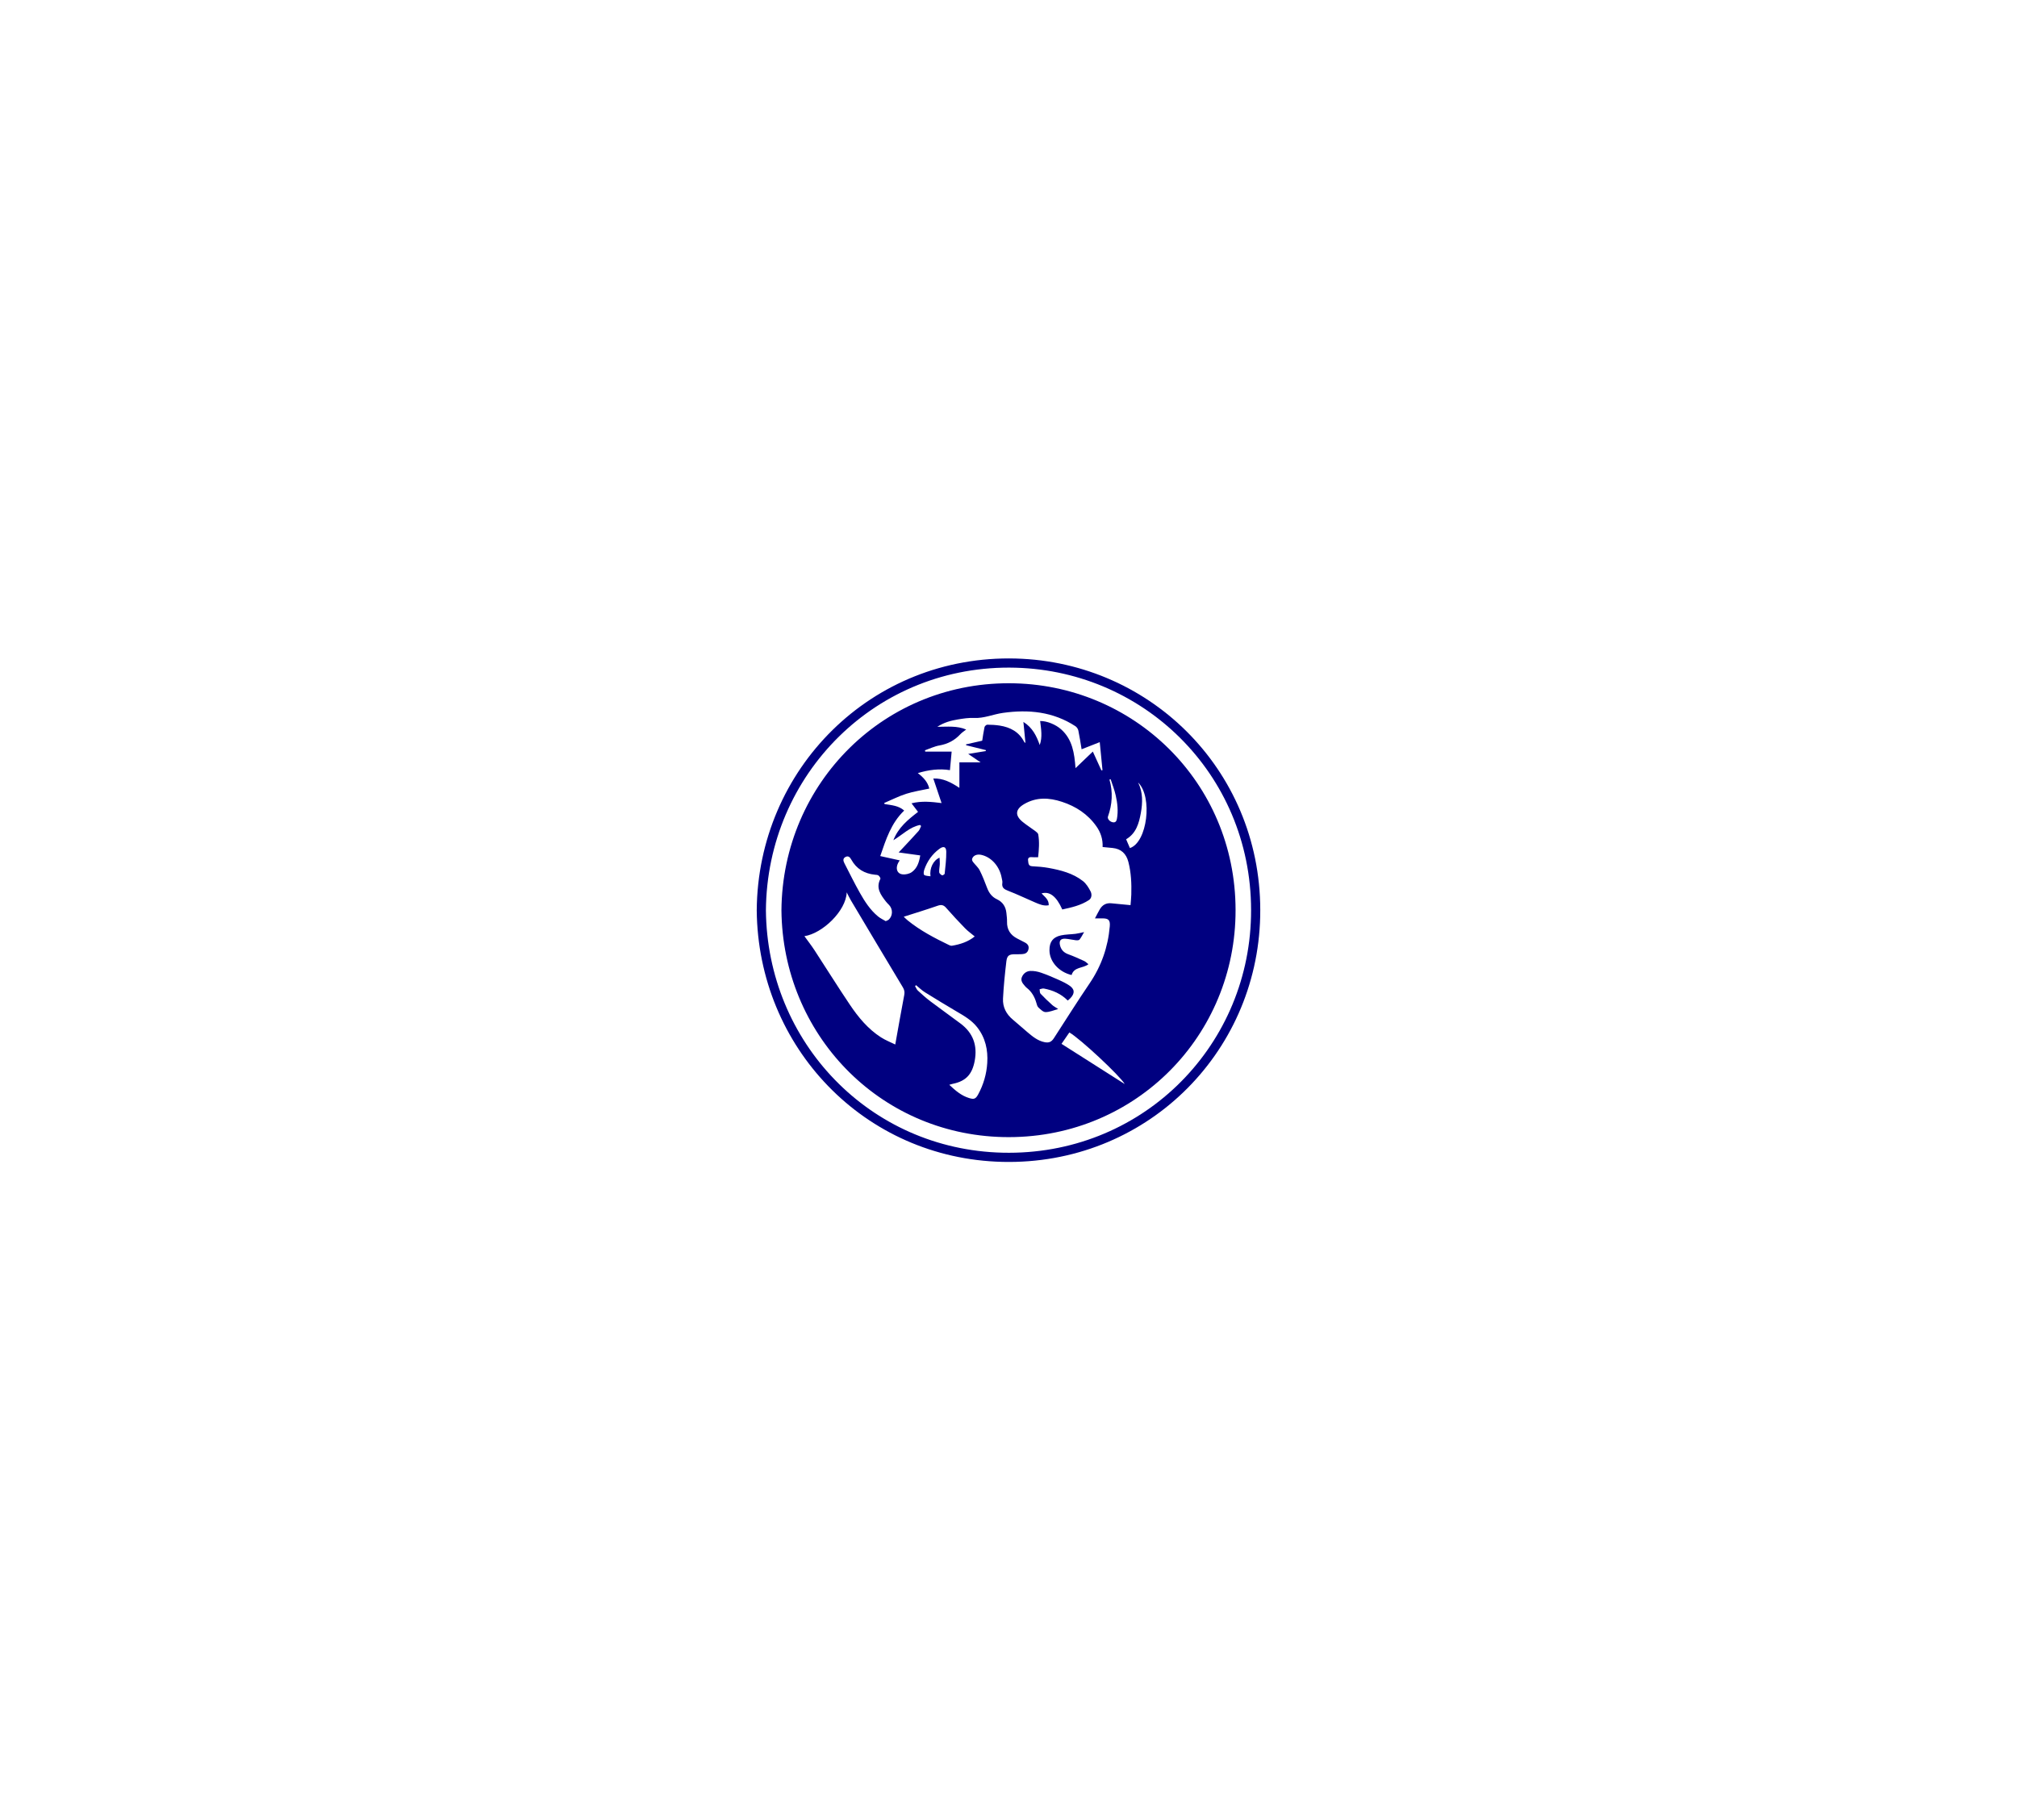 <?xml version="1.0" encoding="utf-8"?>
<!-- Generator: Adobe Illustrator 16.0.0, SVG Export Plug-In . SVG Version: 6.00 Build 0)  -->
<!DOCTYPE svg PUBLIC "-//W3C//DTD SVG 1.1//EN" "http://www.w3.org/Graphics/SVG/1.1/DTD/svg11.dtd">
<svg version="1.1" id="Capa_1" xmlns="http://www.w3.org/2000/svg" xmlns:xlink="http://www.w3.org/1999/xlink" x="0px" y="0px"
	 width="219.744px" height="198.339px" viewBox="0 0 219.744 198.339" enable-background="new 0 0 219.744 198.339"
	 xml:space="preserve">
<g>
	<g>
		<path fill="#000080" d="M85.135,99.189c0.104-13.883,11.277-25.122,25.466-24.736c13.44,0.366,24.33,11.33,24.002,25.337
			c-0.313,13.56-11.362,24.424-25.324,24.098C95.69,123.567,85.264,112.612,85.135,99.189z M123.167,98.619
			c0.029-0.394,0.072-0.773,0.084-1.157c0.034-1.198-0.018-2.388-0.32-3.557c-0.234-0.896-0.789-1.422-1.726-1.515
			c-0.353-0.035-0.702-0.068-1.08-0.104c0.036-0.839-0.202-1.583-0.677-2.254c-0.938-1.331-2.233-2.176-3.76-2.674
			c-1.39-0.456-2.772-0.528-4.101,0.245c-0.964,0.561-1.042,1.228-0.187,1.935c0.445,0.366,0.937,0.67,1.398,1.017
			c0.126,0.094,0.287,0.222,0.313,0.355c0.146,0.826,0.078,1.652-0.012,2.487c-0.26,0-0.467,0.018-0.67-0.004
			c-0.293-0.029-0.469,0.068-0.422,0.378c0.039,0.269,0.01,0.586,0.443,0.61c0.587,0.031,1.182,0.076,1.76,0.179
			c1.346,0.244,2.672,0.575,3.77,1.436c0.357,0.281,0.625,0.715,0.836,1.13c0.152,0.3,0.136,0.732-0.18,0.939
			c-0.881,0.583-1.898,0.807-2.904,1.026c-0.642-1.438-1.383-2.01-2.26-1.749c0.344,0.374,0.811,0.672,0.782,1.29
			c-0.567,0.103-1.034-0.117-1.497-0.312c-0.973-0.413-1.924-0.879-2.908-1.257c-0.447-0.171-0.734-0.341-0.648-0.875
			c0.027-0.167-0.041-0.353-0.07-0.528c-0.222-1.268-1.136-2.293-2.248-2.524c-0.461-0.098-0.876,0.082-0.978,0.45
			c-0.027,0.094,0.031,0.238,0.098,0.325c0.237,0.312,0.555,0.575,0.73,0.916c0.315,0.62,0.563,1.278,0.814,1.931
			c0.21,0.549,0.529,0.972,1.079,1.229c0.621,0.292,0.95,0.813,1.017,1.492c0.031,0.313,0.076,0.631,0.068,0.946
			c-0.021,0.849,0.36,1.441,1.097,1.826c0.279,0.146,0.563,0.287,0.842,0.434c0.312,0.161,0.488,0.391,0.389,0.77
			c-0.098,0.371-0.368,0.486-0.708,0.504c-0.246,0.015-0.495,0.01-0.742,0.01c-0.643-0.002-0.876,0.138-0.95,0.771
			c-0.16,1.348-0.298,2.701-0.366,4.055c-0.047,0.927,0.351,1.703,1.079,2.304c0.539,0.446,1.053,0.921,1.589,1.368
			c0.559,0.471,1.121,0.937,1.865,1.084c0.477,0.094,0.746-0.029,1.012-0.438c1.291-1.989,2.554-4.005,3.888-5.968
			c1.283-1.891,2.005-3.951,2.198-6.213c0.058-0.67-0.131-0.878-0.805-0.87c-0.238,0.002-0.476,0-0.808,0
			c0.197-0.372,0.345-0.677,0.515-0.969c0.287-0.497,0.709-0.74,1.299-0.672C121.78,98.49,122.449,98.548,123.167,98.619z
			 M87.638,102c0.386,0.535,0.775,1.033,1.118,1.561c1.282,1.966,2.522,3.958,3.832,5.904c0.921,1.371,1.976,2.648,3.388,3.556
			c0.504,0.325,1.079,0.545,1.559,0.782c0.335-1.863,0.641-3.633,0.979-5.395c0.063-0.324,0.012-0.561-0.154-0.84
			c-1.896-3.148-3.777-6.311-5.656-9.467c-0.156-0.259-0.281-0.536-0.458-0.877C92.175,99.248,89.602,101.705,87.638,102z
			 M98.026,93.743c-0.535,0.705-0.382,1.455,0.315,1.523c0.325,0.033,0.734-0.059,0.998-0.248c0.6-0.428,0.802-1.108,0.917-1.817
			c-0.773-0.107-1.512-0.208-2.351-0.325c0.188-0.199,0.282-0.296,0.373-0.394c0.599-0.643,1.206-1.28,1.791-1.935
			c0.132-0.148,0.19-0.364,0.282-0.549c-0.039-0.039-0.078-0.076-0.115-0.115c-1.122,0.22-1.911,1.065-2.906,1.664
			c0.534-1.385,1.594-2.244,2.688-3.087c-0.24-0.316-0.46-0.604-0.711-0.935c1.101-0.279,2.158-0.166,3.274-0.027
			c-0.312-0.927-0.602-1.792-0.9-2.675c1.065-0.046,1.94,0.423,2.841,1.017c0-0.966,0-1.851,0-2.778c0.754,0,1.471,0,2.31,0
			c-0.494-0.335-0.886-0.602-1.35-0.917c0.711-0.115,1.312-0.214,1.913-0.312c0.004-0.033,0.008-0.068,0.014-0.103
			c-0.715-0.177-1.432-0.354-2.146-0.532c-0.006-0.031-0.012-0.063-0.02-0.094c0.578-0.132,1.155-0.263,1.765-0.401
			c0.076-0.478,0.145-0.982,0.251-1.477c0.023-0.109,0.197-0.267,0.3-0.267c0.452,0.004,0.906,0.027,1.353,0.097
			c1.155,0.183,2.11,0.682,2.666,1.775c0.019,0.035,0.063,0.057,0.142,0.121c-0.076-0.781-0.146-1.498-0.226-2.296
			c0.996,0.625,1.435,1.531,1.78,2.517c0.313-0.873,0.146-1.746,0.045-2.616c0.718-0.008,1.673,0.362,2.291,0.914
			c1.227,1.095,1.441,2.587,1.563,4.221c0.658-0.629,1.255-1.2,1.886-1.804c0.318,0.701,0.625,1.375,0.934,2.051
			c0.041-0.01,0.08-0.018,0.119-0.025c-0.098-1.005-0.194-2.01-0.299-3.054c-0.711,0.28-1.332,0.524-1.977,0.777
			c-0.119-0.711-0.215-1.377-0.354-2.036c-0.035-0.173-0.166-0.375-0.313-0.473c-2.433-1.587-5.106-1.851-7.912-1.453
			c-1.054,0.148-2.05,0.606-3.148,0.551c-0.584-0.029-1.18,0.066-1.761,0.162c-0.75,0.125-1.486,0.317-2.234,0.801
			c1.114,0,2.137-0.131,3.148,0.298c-0.244,0.191-0.46,0.321-0.626,0.5c-0.625,0.676-1.377,1.076-2.294,1.235
			c-0.538,0.093-1.049,0.345-1.57,0.526c0.008,0.047,0.016,0.095,0.025,0.144c0.962,0,1.925,0,2.881,0
			c-0.066,0.709-0.125,1.348-0.186,2.02c-1.168-0.183-2.31-0.037-3.502,0.322c0.627,0.473,1.093,0.991,1.253,1.685
			c-0.859,0.189-1.715,0.314-2.527,0.573c-0.817,0.263-1.593,0.663-2.388,1c0.016,0.039,0.031,0.078,0.047,0.115
			c0.746,0.123,1.523,0.162,2.133,0.708c-1.432,1.371-1.985,3.152-2.608,4.958C96.638,93.435,97.315,93.585,98.026,93.743z
			 M99.803,107.339c-0.039,0.033-0.075,0.066-0.112,0.101c0.101,0.165,0.171,0.364,0.308,0.49c0.435,0.399,0.875,0.799,1.346,1.155
			c1.083,0.817,2.193,1.604,3.282,2.42c1.384,1.029,1.882,2.386,1.561,4.091c-0.271,1.438-0.94,2.192-2.362,2.485
			c-0.125,0.024-0.244,0.067-0.405,0.114c0.666,0.625,1.309,1.181,2.146,1.438c0.553,0.174,0.732,0.103,1.005-0.402
			c0.577-1.063,0.908-2.207,0.985-3.411c0.092-1.43-0.202-2.762-1.106-3.909c-0.592-0.752-1.402-1.22-2.211-1.693
			c-1.17-0.688-2.331-1.393-3.48-2.11C100.413,107.891,100.121,107.599,99.803,107.339z M98.459,99.882
			c0.117,0.111,0.267,0.27,0.435,0.404c1.373,1.115,2.934,1.924,4.518,2.691c0.093,0.047,0.214,0.08,0.313,0.063
			c0.899-0.151,1.753-0.429,2.466-1.01c-0.356-0.298-0.729-0.561-1.04-0.878c-0.709-0.729-1.402-1.473-2.072-2.237
			c-0.277-0.319-0.526-0.37-0.924-0.231C100.94,99.107,99.712,99.481,98.459,99.882z M96.495,100.363
			c0.139-0.066,0.248-0.094,0.321-0.158c0.454-0.402,0.476-1.146,0.055-1.592c-0.122-0.128-0.253-0.251-0.362-0.394
			c-0.561-0.729-1.11-1.461-0.596-2.462c0.037-0.072-0.094-0.28-0.197-0.362c-0.095-0.076-0.259-0.08-0.394-0.091
			c-1.145-0.115-2.023-0.639-2.585-1.66c-0.14-0.253-0.329-0.435-0.629-0.271c-0.304,0.164-0.241,0.431-0.115,0.678
			c0.56,1.083,1.093,2.18,1.693,3.239c0.533,0.943,1.124,1.86,1.974,2.56C95.909,100.057,96.211,100.193,96.495,100.363z
			 M115.647,113.732c2.328,1.479,4.621,2.938,6.888,4.379c-0.5-0.877-4.843-4.938-6.032-5.621
			C116.226,112.892,115.946,113.298,115.647,113.732z M123.996,85.259c0.524,1.069,0.498,2.193,0.296,3.31
			c-0.204,1.13-0.51,2.23-1.605,2.874c0.146,0.337,0.28,0.65,0.412,0.957C124.991,91.785,125.597,86.83,123.996,85.259z
			 M102.36,93.449c0.012,0.246,0.037,0.471,0.027,0.693c-0.012,0.302-0.085,0.604-0.065,0.9c0.01,0.121,0.181,0.259,0.312,0.327
			c0.055,0.027,0.276-0.101,0.284-0.171c0.08-0.8,0.185-1.603,0.174-2.406c-0.008-0.542-0.303-0.639-0.758-0.3
			c-0.781,0.579-1.321,1.346-1.637,2.262c-0.063,0.179-0.104,0.5-0.012,0.569c0.164,0.125,0.435,0.107,0.688,0.154
			C101.25,94.6,101.681,93.725,102.36,93.449z M121.002,84.903c-0.044,0.012-0.088,0.023-0.132,0.035
			c0.39,1.361,0.311,2.702-0.162,4.026c-0.085,0.236,0.176,0.547,0.494,0.62c0.299,0.066,0.43-0.084,0.48-0.354
			c0.16-0.865,0.061-1.724-0.129-2.566C121.423,86.066,121.188,85.489,121.002,84.903z"/>
		<path fill="#000080" d="M116.327,109.013c-0.746-0.75-1.633-1.124-2.605-1.309c-0.146-0.025-0.311,0.053-0.463,0.082
			c0.031,0.164,0.01,0.381,0.105,0.483c0.402,0.429,0.83,0.83,1.267,1.226c0.159,0.146,0.356,0.244,0.651,0.442
			c-0.52,0.142-0.948,0.341-1.373,0.335c-0.266-0.002-0.551-0.294-0.779-0.505c-0.128-0.12-0.176-0.339-0.229-0.521
			c-0.189-0.649-0.512-1.211-1.057-1.629c-0.076-0.059-0.139-0.136-0.201-0.207c-0.24-0.274-0.474-0.568-0.311-0.959
			c0.167-0.399,0.512-0.648,0.923-0.662c0.388-0.015,0.793,0.063,1.158,0.188c0.674,0.229,1.326,0.516,1.978,0.805
			c0.375,0.166,0.746,0.354,1.088,0.578c0.612,0.403,0.646,0.855,0.138,1.393C116.535,108.843,116.437,108.917,116.327,109.013z"/>
		<path fill="#000080" d="M116.745,106.234c-1.391-0.329-2.404-1.467-2.41-2.699c-0.005-0.904,0.367-1.427,1.254-1.621
			c0.518-0.113,1.061-0.104,1.588-0.17c0.295-0.037,0.581-0.115,0.932-0.188c-0.152,0.263-0.301,0.561-0.5,0.818
			c-0.063,0.082-0.271,0.086-0.405,0.07c-0.382-0.043-0.755-0.142-1.138-0.165c-0.512-0.032-0.701,0.218-0.582,0.72
			c0.119,0.49,0.418,0.799,0.904,0.974c0.59,0.212,1.162,0.476,1.733,0.735c0.162,0.074,0.295,0.221,0.46,0.35
			C117.981,105.523,117.022,105.318,116.745,106.234z"/>
	</g>
	<path fill="none" stroke="#000080" stroke-miterlimit="10" d="M82.943,99.191c0.113-15.119,12.276-27.36,27.721-26.941
		c14.632,0.399,26.485,12.343,26.129,27.598c-0.342,14.764-12.369,26.601-27.567,26.243
		C94.435,125.742,83.083,113.808,82.943,99.191z"/>
</g>
</svg>
